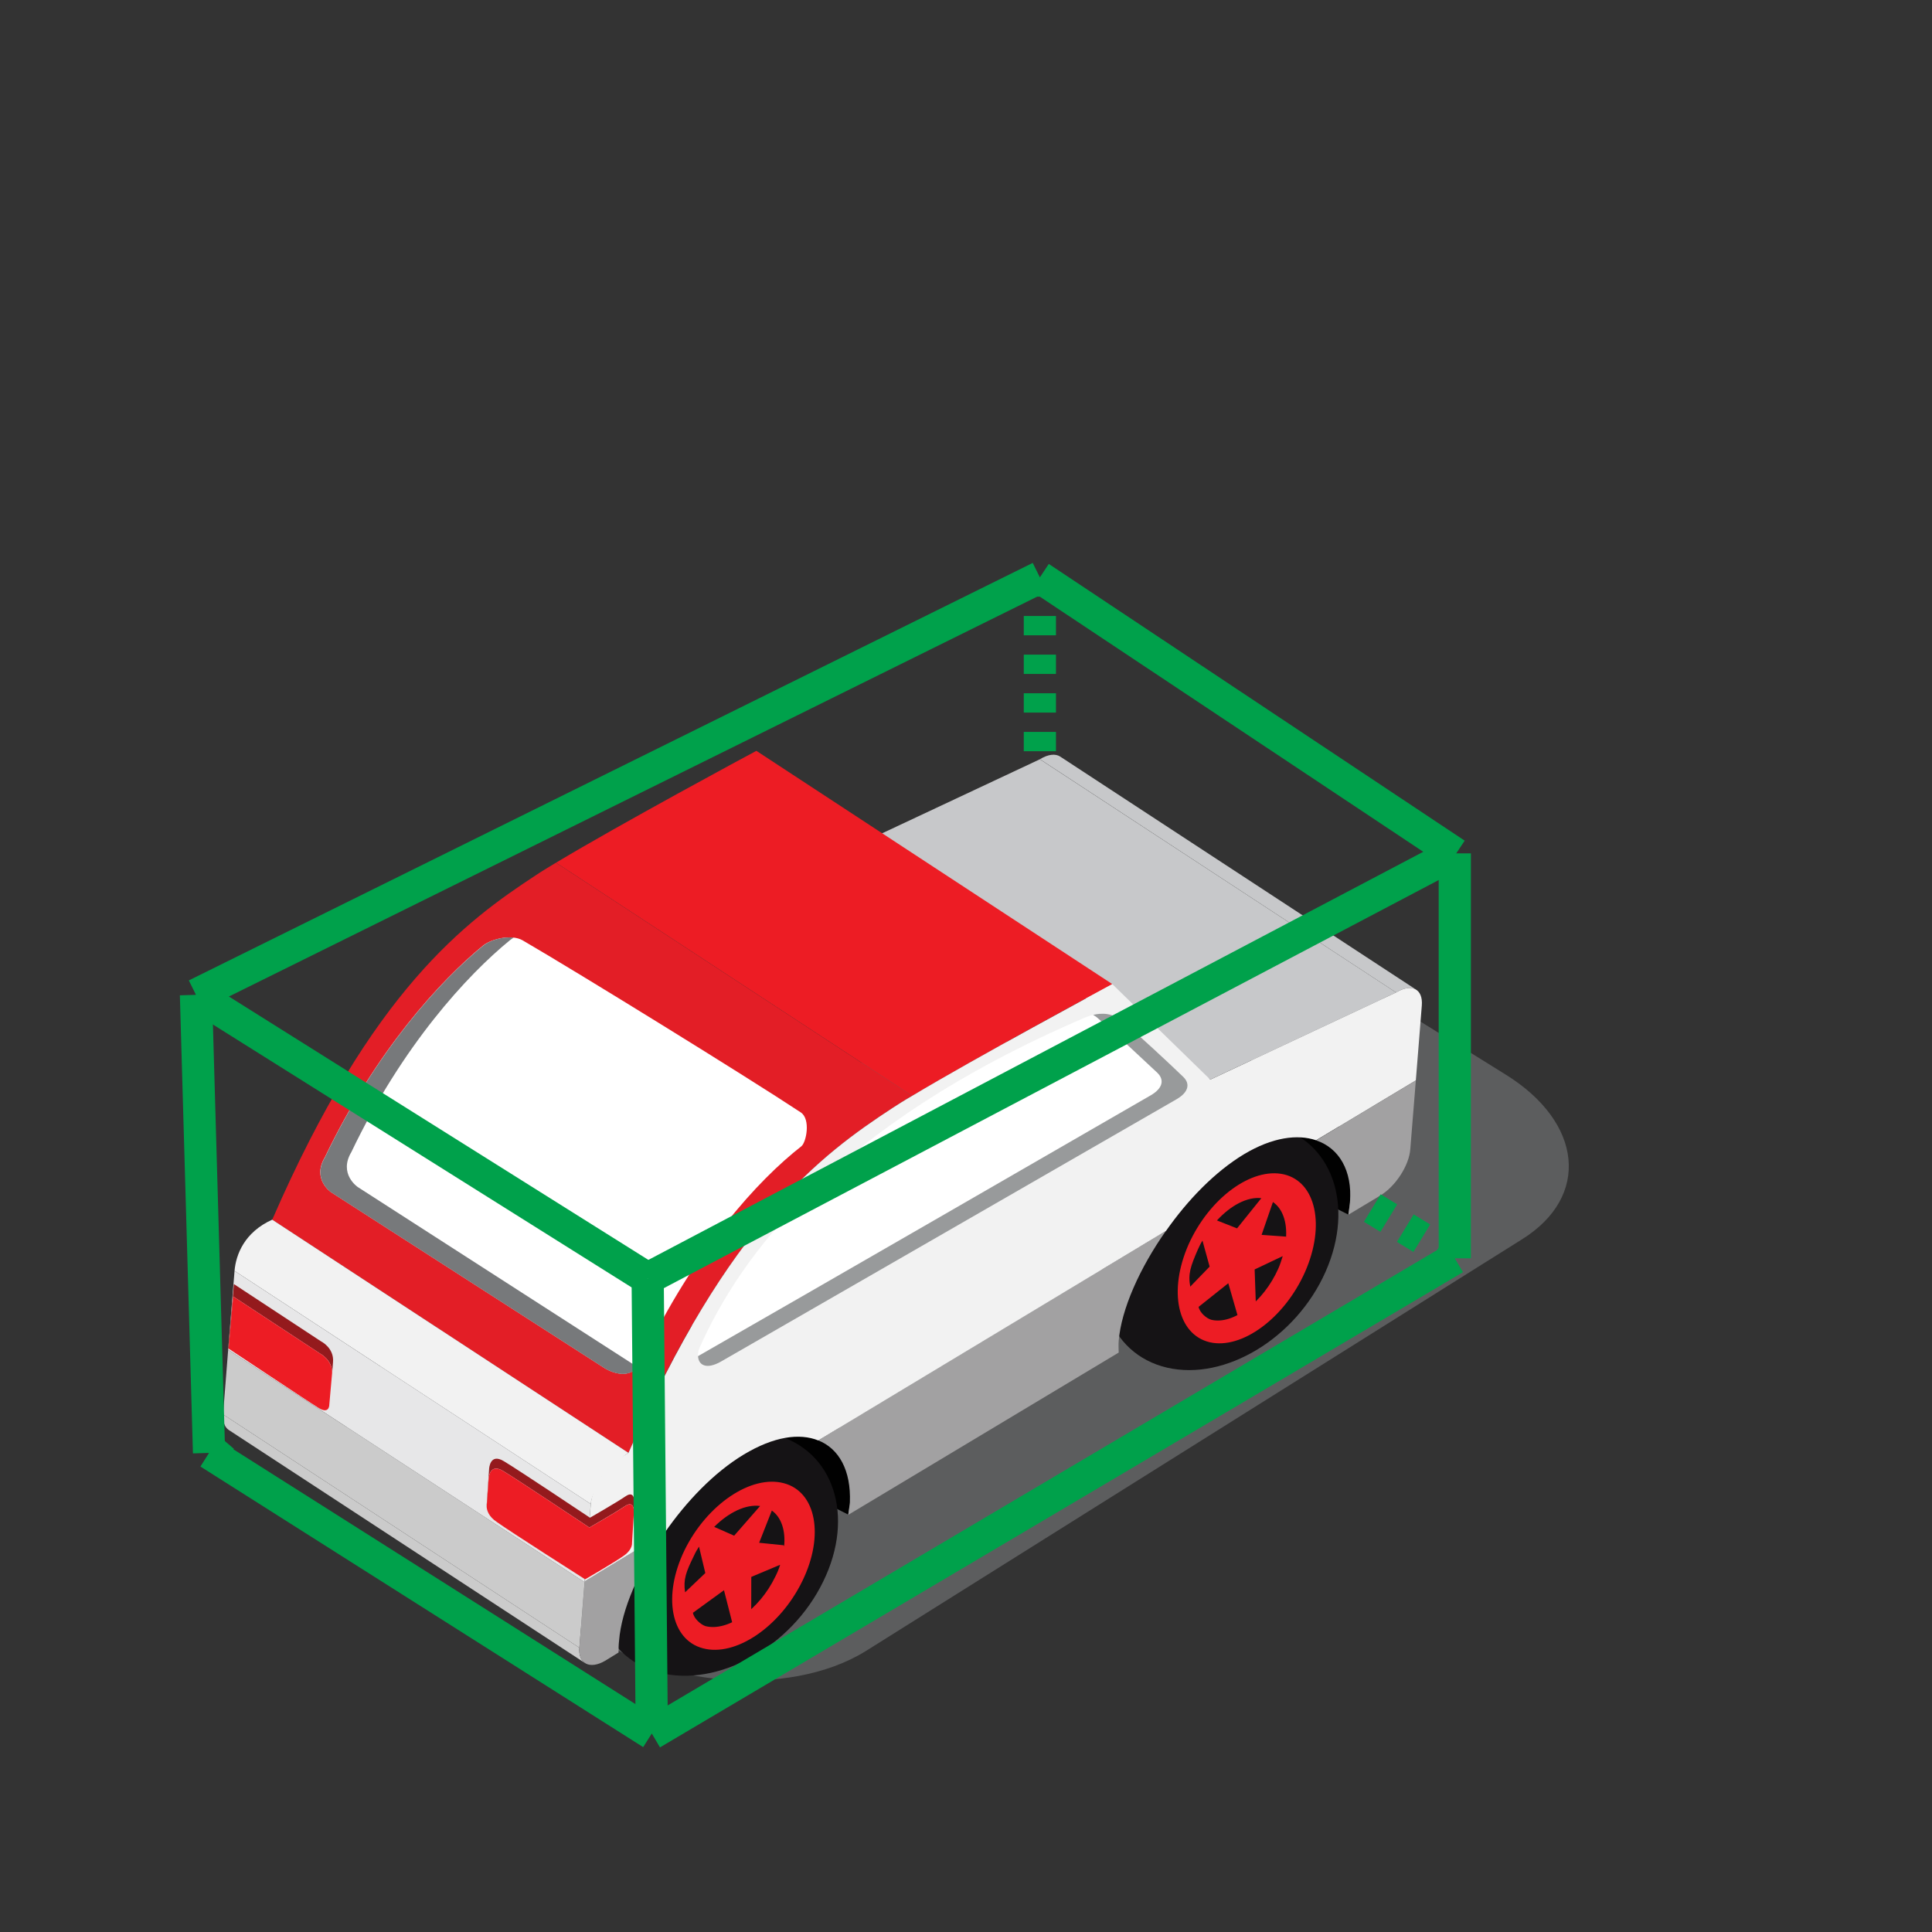 <?xml version="1.0" encoding="utf-8"?>
<!-- Generator: Adobe Illustrator 16.0.0, SVG Export Plug-In . SVG Version: 6.00 Build 0)  -->
<!DOCTYPE svg PUBLIC "-//W3C//DTD SVG 1.1//EN" "http://www.w3.org/Graphics/SVG/1.1/DTD/svg11.dtd">
<svg version="1.1" xmlns="http://www.w3.org/2000/svg" xmlns:xlink="http://www.w3.org/1999/xlink" x="0px" y="0px" width="30px"
	 height="30px" viewBox="0 0 30 30" enable-background="new 0 0 30 30" xml:space="preserve">
<rect x="0" y="0" width="30" height="30" fill="#333333" stroke="none"/>
<g id="Layer_4">
	<g>
		<g opacity="0.7">
			<path fill="#6D6F71" d="M18.553,14.234c-0.832-0.077-1.66,0.064-2.258,0.437L6.103,21.07c-1.062,0.662-0.944,1.805,0.255,2.561
				l2.993,1.859c0.525,0.328,1.171,0.521,1.826,0.584c0.831,0.078,1.667-0.064,2.266-0.436l10.189-6.393
				c1.066-0.664,0.945-1.816-0.252-2.559l-2.994-1.863C19.855,14.492,19.205,14.294,18.553,14.234L18.553,14.234z"/>
		</g>
		<g>
			<path fill="#010101" d="M12.397,12.906l7.81,3.945c0.506,0.254,0.801,0.877,0.764,1.695c-0.006,0.1-0.016,0.205-0.031,0.316
				l-7.815-3.949c0.017-0.107,0.026-0.213,0.033-0.319C13.194,13.782,12.897,13.159,12.397,12.906z"/>
			<path fill="#010101" d="M5.832,17.904l6.611,3.607c0.502,0.254,0.813,0.871,0.777,1.688c-0.004,0.104-0.034,0.211-0.048,0.32
				l-7.816-3.945c0.018-0.107,0.026-0.211,0.033-0.318C5.425,18.445,6.33,18.16,5.832,17.904z"/>
			<g>
				<path fill="#151315" d="M12.783,24.557c-0.496,1.021-1.637,1.652-2.554,1.414c-0.912-0.244-1.246-1.266-0.75-2.283
					c0.496-1.021,1.644-1.652,2.554-1.41C12.945,22.52,13.28,23.541,12.783,24.557z"/>
				<path fill="#ED1C24" d="M12.171,23.031c-0.506-0.135-1.194,0.33-1.542,1.041c-0.341,0.707-0.216,1.391,0.287,1.523
					c0.505,0.135,1.195-0.332,1.542-1.043C12.803,23.846,12.674,23.164,12.171,23.031z M12.175,24.018l-0.004-0.023l-0.383-0.039
					l0.197-0.5C12.132,23.559,12.202,23.768,12.175,24.018z M11.803,23.385L11.4,23.846l-0.31-0.137
					C11.316,23.484,11.581,23.355,11.803,23.385z M10.854,24.016l0.098,0.41l-0.314,0.299c-0.03-0.201,0.014-0.316,0.139-0.57
					C10.799,24.105,10.825,24.062,10.854,24.016z M10.953,25.25c-0.074-0.025-0.179-0.119-0.193-0.207l0.482-0.35l0.14,0.549
					l0.283-0.184l0.001-0.572l0.448-0.188c-0.019,0.062-0.045,0.127-0.077,0.188C11.788,24.998,11.302,25.34,10.953,25.25z"/>
			</g>
			<g>
				<path fill="#151315" d="M20.584,19.746c-0.459,1.035-1.561,1.701-2.465,1.49c-0.904-0.213-1.266-1.223-0.805-2.258
					c0.455-1.037,1.564-1.705,2.463-1.492C20.682,17.701,21.041,18.711,20.584,19.746z"/>
				<path fill="#ED1C24" d="M19.939,18.236c-0.502-0.117-1.162,0.369-1.484,1.09c-0.316,0.721-0.172,1.396,0.328,1.516
					c0.498,0.117,1.164-0.373,1.482-1.092C20.582,19.029,20.434,18.354,19.939,18.236z M19.969,19.227v-0.025l-0.379-0.027
					l0.176-0.51C19.914,18.766,19.988,18.973,19.969,19.227z M19.586,18.605l-0.377,0.469l-0.312-0.123
					C19.109,18.719,19.367,18.58,19.586,18.605z M18.672,19.264l0.111,0.404l-0.301,0.311c-0.037-0.199,0.006-0.316,0.117-0.574
					C18.623,19.354,18.643,19.309,18.672,19.264z M18.811,20.494c-0.076-0.02-0.182-0.111-0.199-0.201l0.461-0.367l0.158,0.549
					l0.271-0.193l-0.02-0.57l0.436-0.207c-0.02,0.066-0.041,0.131-0.068,0.193C19.619,20.217,19.15,20.574,18.811,20.494z"/>
			</g>
			<path fill="#E31E26" d="M8.633,13.396l5.531,3.62c-0.125,0.072-0.229,0.139-0.309,0.191c-1.095,0.717-2.548,1.789-4.097,5.354
				l-5.531-3.621c1.549-3.566,3.006-4.637,4.099-5.353C8.404,13.534,8.507,13.472,8.633,13.396z"/>
			<path fill="#F2F2F2" d="M4.227,18.939l5.531,3.621c-0.235,0.148-0.564,0.545-0.585,0.793l-5.531-3.619
				C3.663,19.48,3.797,19.133,4.227,18.939z"/>
			<polygon fill="#C7C8CA" points="16.147,11.79 21.678,15.411 18.793,16.764 13.262,13.144 			"/>
			<g>
				<path fill="#ED1C24" d="M11.745,11.659l5.527,3.622c-0.105,0.058-2.138,1.152-3.107,1.735l-5.531-3.62
					C9.604,12.811,11.636,11.716,11.745,11.659z"/>
			</g>
			<path fill="#C7C8CA" d="M16.461,11.747l5.531,3.622c-0.072-0.046-0.186-0.037-0.314,0.042l-5.53-3.622
				C16.277,11.71,16.389,11.701,16.461,11.747z"/>
			<path fill="#CBCBCB" d="M9.084,25.824l-5.531-3.619c-0.062-0.041-0.095-0.125-0.089-0.242l5.532,3.623
				C8.988,25.701,9.022,25.783,9.084,25.824z"/>
			<path fill="#FFFFFF" d="M8.116,14.602c0.88,0.512,3.5,2.13,4.318,2.671c0.158,0.104,0.086,0.467,0.009,0.527
				c-0.666,0.52-1.657,1.594-2.476,3.32c-0.174,0.391-0.581,0.123-0.581,0.123l-4.243-2.729c0,0-0.303-0.201-0.099-0.543
				c0.792-1.655,1.796-2.748,2.463-3.293C7.627,14.584,7.94,14.5,8.116,14.602z"/>
			<path fill="#77797B" d="M5.555,18.432c0,0-0.302-0.203-0.099-0.543c0.791-1.654,1.798-2.748,2.464-3.291
				c0.015-0.011,0.036-0.027,0.057-0.038c-0.17-0.022-0.38,0.046-0.469,0.12c-0.667,0.545-1.672,1.638-2.463,3.293
				c-0.204,0.342,0.099,0.543,0.099,0.543l4.243,2.729c0,0,0.332,0.217,0.522-0.025c-0.067-0.025-0.113-0.059-0.113-0.059
				L5.555,18.432z"/>
			<g>
				<path fill="#A2A1A2" d="M13.197,23.328c-0.005,0.061-0.018,0.127-0.026,0.195l4.2-2.52c-0.002-0.062-0.004-0.119,0-0.182
					c0.041-0.492,0.326-1.131,0.734-1.709l-5.4,3.254C13.028,22.494,13.216,22.832,13.197,23.328z"/>
				<path fill="#A2A1A2" d="M8.996,25.586c-0.019,0.25,0.163,0.342,0.403,0.201l0.206-0.127c0-0.061,0-0.119,0.008-0.184
					c0.037-0.48,0.311-1.105,0.705-1.674l-1.239,0.75L8.996,25.586z"/>
				<path fill="#F2F2F2" d="M22.078,15.612c0.02-0.257-0.158-0.347-0.4-0.201l-2.885,1.353l-1.521-1.483
					c-0.105,0.058-2.138,1.152-3.107,1.735c-0.125,0.072-0.229,0.139-0.309,0.191c-1.095,0.717-2.548,1.789-4.097,5.354
					c-0.069,0.043-0.115,0.07-0.127,0.076c-0.232,0.15-0.437,0.469-0.458,0.717L9.08,24.553l1.239-0.75
					c0.34-0.492,0.772-0.941,1.23-1.217c0.467-0.281,0.864-0.336,1.157-0.219l5.4-3.254c0.336-0.48,0.758-0.916,1.207-1.188
					c0.447-0.268,0.834-0.316,1.123-0.219l1.549-0.93L22.078,15.612z"/>
				<path fill="#A2A1A2" d="M20.436,17.707c0.357,0.121,0.564,0.467,0.527,0.965c-0.006,0.059-0.018,0.123-0.027,0.191l0.494-0.297
					c0.24-0.143,0.451-0.469,0.469-0.723l0.086-1.066L20.436,17.707z"/>
			</g>
			<path fill="#FFFFFF" d="M10.867,20.918c0.619-1.383,2.058-3.428,5.954-5.106c0.121-0.053,0.381-0.152,0.617,0.051
				c0.281,0.242,0.695,0.627,0.934,0.856c0.115,0.108,0.086,0.241-0.098,0.35c-1.162,0.668-5.504,3.172-7.072,4.072
				C10.885,21.322,10.778,21.111,10.867,20.918z"/>
			<path opacity="0.7" fill="#6D6F71" d="M18.371,16.719c-0.238-0.229-0.652-0.614-0.934-0.856c-0.16-0.14-0.334-0.135-0.463-0.104
				c0.021,0.014,0.045,0.026,0.064,0.044c0.279,0.241,0.691,0.629,0.932,0.854c0.115,0.111,0.084,0.242-0.098,0.349
				c-1.15,0.665-5.44,3.14-7.033,4.052c0.005,0.133,0.123,0.219,0.361,0.082c1.568-0.9,5.91-3.404,7.072-4.072
				C18.457,16.96,18.486,16.827,18.371,16.719z"/>
			<g>
				<polygon fill="#E7E7E8" points="9.173,23.354 3.642,19.734 3.543,20.959 9.077,24.568 				"/>
				<polygon fill="#CBCBCB" points="3.543,20.959 3.464,21.963 8.996,25.586 9.077,24.568 				"/>
			</g>
			<g>
				<path fill="#941A1D" d="M7.818,22.844c0.221,0.133,1.334,0.875,1.334,0.875s0.408-0.234,0.559-0.336
					c0.113-0.072,0.131,0.029,0.133,0.086l0.008-0.115c0,0,0.017-0.223-0.133-0.123c-0.15,0.102-0.558,0.336-0.558,0.336
					s-1.113-0.744-1.336-0.877c-0.22-0.135-0.23,0.119-0.23,0.119l-0.038,0.559c0,0,0,0.014,0,0.035l0.031-0.439
					C7.588,22.963,7.596,22.707,7.818,22.844z"/>
				<path fill="#ED1C24" d="M7.717,23.635c0.183,0.133,1.369,0.889,1.369,0.889s0.478-0.277,0.609-0.373
					c0.129-0.094,0.119-0.189,0.119-0.189l0.03-0.492c-0.001-0.057-0.02-0.158-0.133-0.086c-0.15,0.102-0.559,0.336-0.559,0.336
					s-1.113-0.742-1.334-0.875c-0.222-0.137-0.23,0.119-0.23,0.119l-0.031,0.439C7.562,23.449,7.583,23.547,7.717,23.635z"/>
			</g>
			<g>
				<path fill="#941A1D" d="M4.975,21.021c0,0,0.186,0.096,0.183,0.299c0.007-0.08,0.012-0.146,0.013-0.166
					c0.021-0.225-0.187-0.326-0.187-0.326l-1.352-0.889l-0.088,0.996c0,0,0.006,0.006,0.007,0.006l0.071-0.809L4.975,21.021z"/>
				<path fill="#ED1C24" d="M5.113,21.816c0,0,0.027-0.297,0.044-0.496c0.003-0.203-0.183-0.299-0.183-0.299l-1.353-0.889
					L3.55,20.941c0.039,0.025,1.275,0.848,1.367,0.902C5.114,21.982,5.113,21.816,5.113,21.816z"/>
			</g>
		</g>
	</g>
</g>
<g id="Layer_2">
	<path fill="none" stroke="#00A14B" stroke-width="0.5" stroke-miterlimit="10" d="M15.463,9.433"/>
	<path fill="none" stroke="#00A14B" stroke-width="0.5" stroke-miterlimit="10" d="M15.463,9.433"/>
	<line fill="none" stroke="#00A14B" stroke-width="0.5" stroke-miterlimit="10" x1="10.121" y1="26.918" x2="22.59" y2="19.539"/>
	<path fill="none" stroke="#00A14B" stroke-width="0.5" stroke-miterlimit="10" d="M9.91,26.728"/>
	<line fill="none" stroke="#00A14B" stroke-width="0.5" stroke-miterlimit="10" x1="10.057" y1="19.852" x2="22.59" y2="13.251"/>
	<line fill="none" stroke="#00A14B" stroke-width="0.5" stroke-miterlimit="10" x1="10.057" y1="19.852" x2="3.043" y2="15.448"/>
	<line fill="none" stroke="#00A14B" stroke-width="0.5" stroke-miterlimit="10" x1="3.246" y1="22.561" x2="10.121" y2="26.918"/>
	<line fill="none" stroke="#00A14B" stroke-width="0.5" stroke-miterlimit="10" x1="3.043" y1="15.448" x2="16.147" y2="8.965"/>
	<line fill="none" stroke="#00A14B" stroke-width="0.5" stroke-miterlimit="10" x1="22.605" y1="13.262" x2="16.147" y2="8.965"/>
	<line fill="none" stroke="#00A14B" stroke-width="0.5" stroke-miterlimit="10" x1="3.043" y1="15.448" x2="3.246" y2="22.561"/>
	<line fill="none" stroke="#00A14B" stroke-width="0.5" stroke-miterlimit="10" x1="10.057" y1="19.852" x2="10.121" y2="26.918"/>
	<line fill="none" stroke="#00A14B" stroke-width="0.5" stroke-miterlimit="10" x1="22.59" y1="13.251" x2="22.59" y2="19.539"/>
	
		<line fill="none" stroke="#00A14B" stroke-width="0.5" stroke-miterlimit="10" stroke-dasharray="0.3" x1="16.147" y1="8.965" x2="16.147" y2="11.79"/>
	
		<line fill="none" stroke="#00A14B" stroke-width="0.5" stroke-miterlimit="10" stroke-dasharray="0.3" x1="3.246" y1="22.561" x2="3.553" y2="22.205"/>
	
		<line fill="none" stroke="#00A14B" stroke-width="0.5" stroke-miterlimit="10" stroke-dasharray="0.3" x1="22.59" y1="19.539" x2="21.21" y2="18.698"/>
</g>
</svg>
